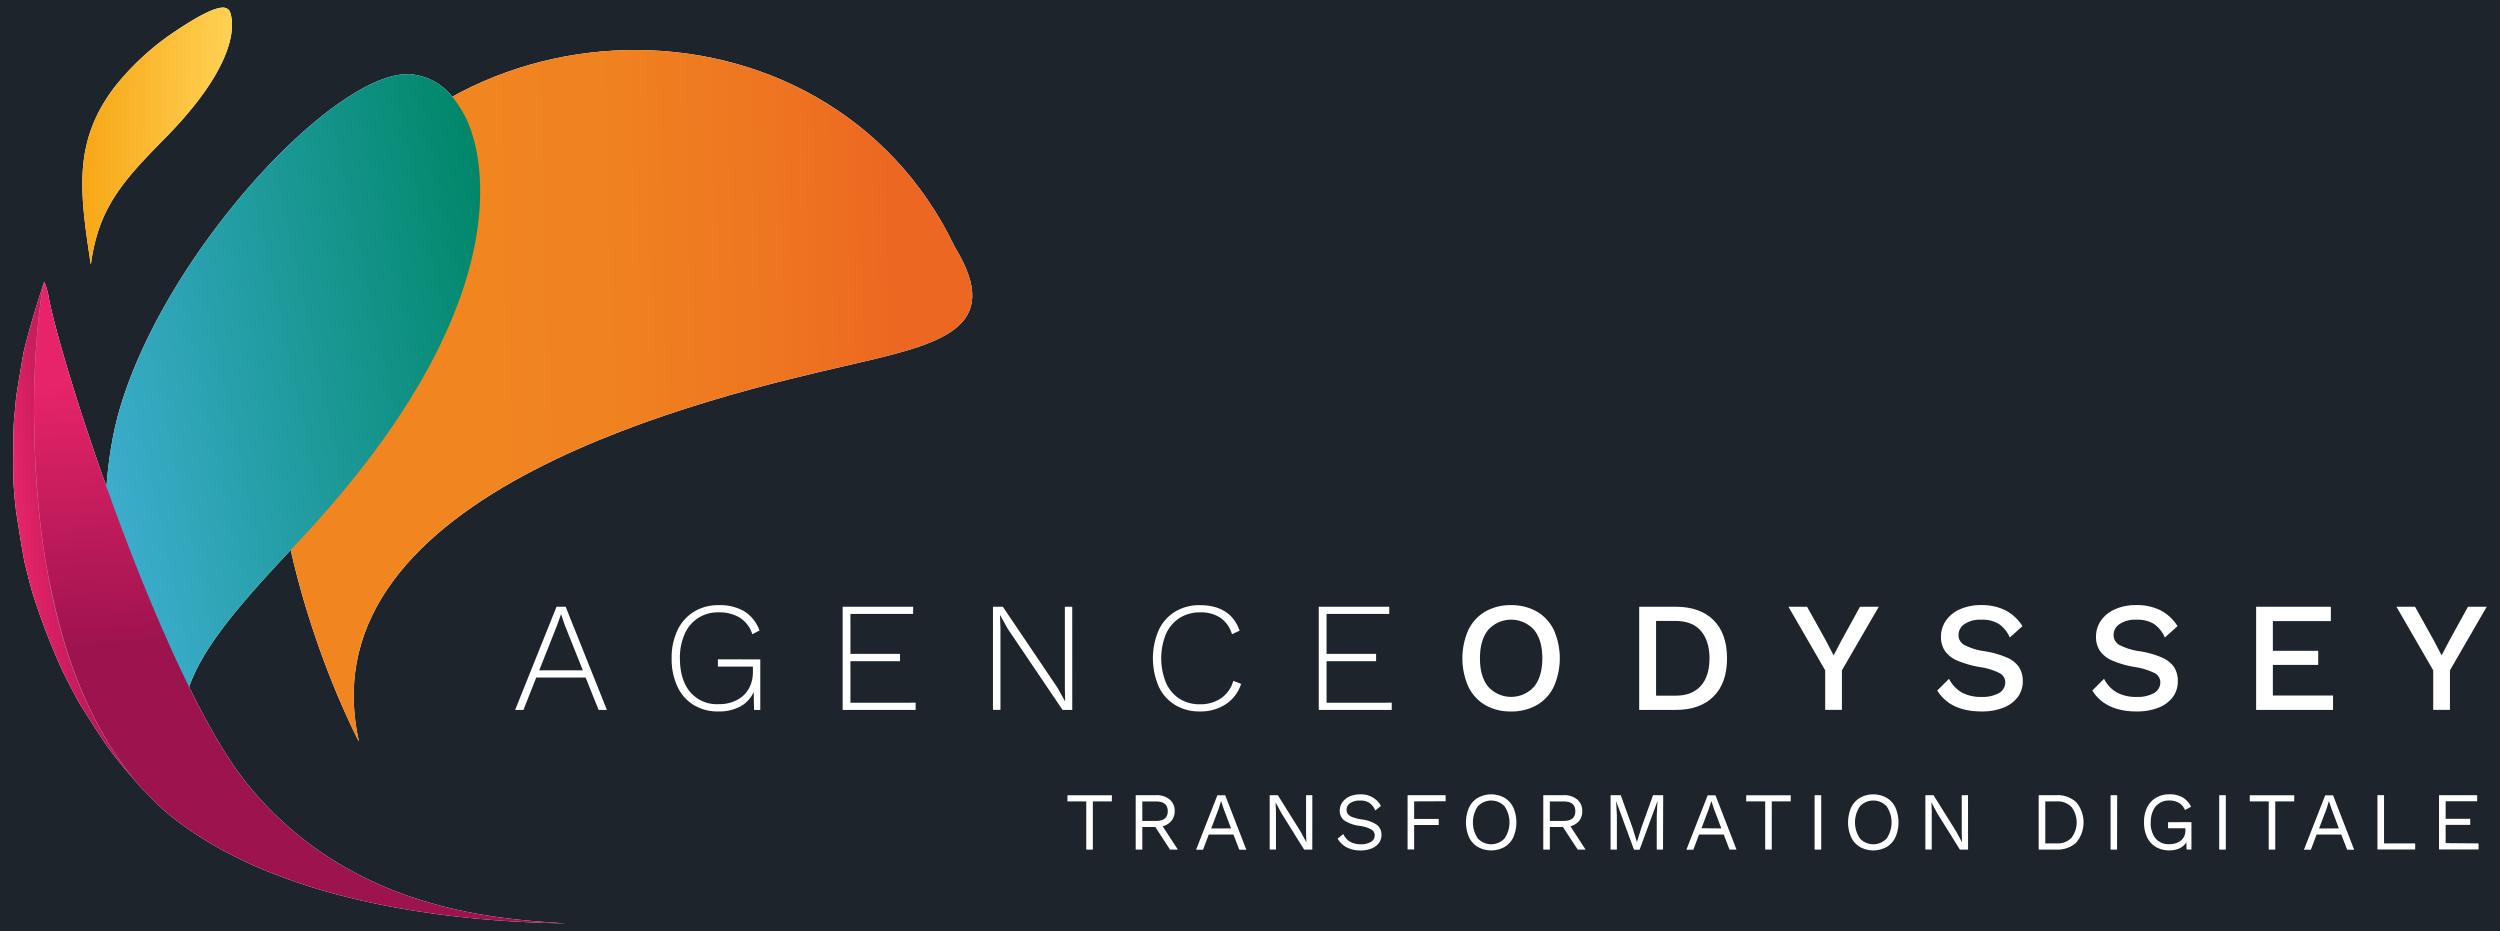 <svg xmlns="http://www.w3.org/2000/svg" xmlns:xlink="http://www.w3.org/1999/xlink" viewBox="0 0 822.05 306.14"><defs><style>.cls-1{isolation:isolate;}.cls-2{fill:#1d242c;}.cls-3,.cls-4{fill:#fff;}.cls-3,.cls-5,.cls-6,.cls-7,.cls-8,.cls-9{mix-blend-mode:multiply;}.cls-5{fill:url(#Dégradé_sans_nom_92);}.cls-6{fill:url(#Dégradé_sans_nom_62);}.cls-7{fill:url(#Dégradé_Full_3);}.cls-8{fill:url(#Dégradé_sans_nom_82);}.cls-9{fill:url(#Dégradé_sans_nom_82-2);}</style><linearGradient id="Dégradé_sans_nom_92" x1="87.35" y1="40.73" x2="235.82" y2="52.82" gradientTransform="translate(56.56 99.92) rotate(-6.45)" gradientUnits="userSpaceOnUse"><stop offset="0" stop-color="#f18620"/><stop offset="0.35" stop-color="#f08220"/><stop offset="0.73" stop-color="#ee7521"/><stop offset="1" stop-color="#ec6721"/></linearGradient><linearGradient id="Dégradé_sans_nom_62" x1="-22.94" y1="114.63" x2="25.14" y2="114.63" gradientTransform="matrix(1, 0.02, -0.02, 1, 52.87, -69.95)" gradientUnits="userSpaceOnUse"><stop offset="0" stop-color="#f7a717"/><stop offset="1" stop-color="#ffd153"/></linearGradient><linearGradient id="Dégradé_Full_3" x1="-27.61" y1="-76.6" x2="119.87" y2="-76.6" gradientTransform="translate(71.9 225.24) rotate(-12.16)" gradientUnits="userSpaceOnUse"><stop offset="0" stop-color="#3eaed0"/><stop offset="1" stop-color="#008769"/></linearGradient><linearGradient id="Dégradé_sans_nom_82" x1="92.37" y1="120.7" x2="97.78" y2="209.51" gradientUnits="userSpaceOnUse"><stop offset="0.01" stop-color="#e72469"/><stop offset="1" stop-color="#9d134e"/></linearGradient><linearGradient id="Dégradé_sans_nom_82-2" x1="6.27" y1="178.22" x2="36.3" y2="174.82" xlink:href="#Dégradé_sans_nom_82"/></defs><title>Logo Odyssey Blanc</title><g class="cls-1"><g id="Fond_Bleu" data-name="Fond Bleu"><rect class="cls-2" x="-15.11" y="-17.31" width="855.13" height="343.9"/></g><g id="Forme_Blanche" data-name="Forme Blanche"><g class="cls-1"><path class="cls-3" d="M117.93,243.31C100.08,161.3,235,130.19,279.29,120c29.73-6.86,51.2-11.81,34.7-38.75C271.67-7.18,140.83-4.52,98.59,85.59,71.61,155.7,117.52,243,118,243.81l-.09-.5"/><path class="cls-3" d="M38.35,27.77C23.7,46.27,26.27,63.29,29.83,86.85l.1-.2C32.42,68.36,40.37,59.53,54.2,45.51c28.47-28.89,21.31-41.83,21.23-42C74.37,2.31,72.4,0,55,12.08A88.27,88.27,0,0,0,38.35,27.77"/></g><path class="cls-4" d="M154.57,42c4.7,12.75,14.55,60.17-55.76,135.4-29.08,31.11-52,55.69-29.39,79.54l-.25-.23C22,206.53,35.84,146.91,39.09,135.47,54,83,110.67,22.69,135.05,24.41a20.75,20.75,0,0,1,9.11,3.15,23.7,23.7,0,0,1,3.31,2.79A37.3,37.3,0,0,1,154.57,42"/><path class="cls-4" d="M185.84,303.61c-22.92-1.42-70.6-4.37-104.25-45.49C53.28,223.53,18.21,114.34,15.68,95.69l-.07.19a16,16,0,0,0-1.06-3.22l-.07.13C14,94.77,12,104.4,11.25,127c-.58,33.24,3.17,55.31,4.81,63.26h0c3,14.46,9.19,44,29.68,68l.56.66c2.49,2.49,5.7,5.95,8.4,8.21h0c36.89,30.79,98.22,36.08,131.49,36.49Z"/><path class="cls-4" d="M16.06,190.27c-1.64-8-5.39-30-4.81-63.26C12,104.4,14,94.77,14.48,92.79l0,0c-1.35,4-2.81,8.73-4.15,13.39-1,3.35-1.85,6.65-2.57,9.56-1.31,7.61-2,11.77-2.47,15-.2,2-.43,4.52-.71,7.69-.06,1-.11,2-.17,3.22-.07,9.08-.11,13.41,0,16.86.11,1.55.25,3.33.41,5.43.12,1.22.28,2.57.46,4.21,1.47,9.3,2.16,13.67,2.89,17.15.41,1.66.89,3.58,1.46,5.87.3,1.06.63,2.24,1,3.62a222.11,222.11,0,0,0,10,26c1.5,3,3,5.89,4.4,8.55l1.09,1.94c9.05,14.29,9.22,14.57,15,21.63l4.55,5.28c-20.49-24-26.7-53.53-29.68-68Z"/></g><g id="Logos"><g class="cls-1"><path class="cls-5" d="M117.93,243.31C100.08,161.3,235,130.19,279.29,120c29.73-6.86,51.2-11.81,34.7-38.75C271.67-7.18,140.83-4.52,98.59,85.59,71.61,155.7,117.52,243,118,243.81l-.09-.5"/><path class="cls-6" d="M38.35,27.77C23.7,46.27,26.27,63.29,29.83,86.85l.1-.2C32.42,68.36,40.37,59.53,54.2,45.51c28.47-28.89,21.31-41.83,21.23-42C74.37,2.31,72.4,0,55,12.08A88.27,88.27,0,0,0,38.35,27.77"/></g><path class="cls-7" d="M154.57,42c4.7,12.75,14.55,60.17-55.76,135.4-29.08,31.11-52,55.69-29.39,79.54l-.25-.23C22,206.53,35.84,146.91,39.09,135.47,54,83,110.67,22.69,135.05,24.41a20.75,20.75,0,0,1,9.11,3.15,23.7,23.7,0,0,1,3.31,2.79A37.3,37.3,0,0,1,154.57,42"/><path class="cls-8" d="M185.84,303.61c-22.92-1.42-70.6-4.37-104.25-45.49C53.28,223.53,18.21,114.34,15.68,95.69l-.07.19a16,16,0,0,0-1.06-3.22l-.07.13C14,94.77,12,104.4,11.25,127c-.58,33.24,3.17,55.31,4.81,63.26h0c3,14.46,9.19,44,29.68,68l.56.66c2.49,2.49,5.7,5.95,8.4,8.21h0c36.89,30.79,98.22,36.08,131.49,36.49Z"/><path class="cls-9" d="M16.06,190.27c-1.64-8-5.39-30-4.81-63.26C12,104.4,14,94.77,14.48,92.79l0,0c-1.35,4-2.81,8.73-4.15,13.39-1,3.35-1.85,6.65-2.57,9.56-1.31,7.61-2,11.77-2.47,15-.2,2-.43,4.52-.71,7.69-.06,1-.11,2-.17,3.22-.07,9.08-.11,13.41,0,16.86.11,1.55.25,3.33.41,5.43.12,1.22.28,2.57.46,4.21,1.47,9.3,2.16,13.67,2.89,17.15.41,1.66.89,3.58,1.46,5.87.3,1.06.63,2.24,1,3.62a222.11,222.11,0,0,0,10,26c1.5,3,3,5.89,4.4,8.55l1.09,1.94c9.05,14.29,9.22,14.57,15,21.63l4.55,5.28c-20.49-24-26.7-53.53-29.68-68Z"/><path class="cls-4" d="M192.57,222.79H176.33l-4.21,10.64h-2.73L183,199.51h3l13.56,33.92h-2.72Zm-.92-2.37-5.91-14.8-1.23-3.6h-.06l-1.23,3.5-5.91,14.9Z"/><path class="cls-4" d="M250,216.83v16.6h-2.06l-.1-5.91a10.13,10.13,0,0,1-4.35,4.75,14.62,14.62,0,0,1-7.32,1.67,15.14,15.14,0,0,1-8.09-2.13,13.91,13.91,0,0,1-5.35-6.09,21.39,21.39,0,0,1-1.88-9.25,20.93,20.93,0,0,1,1.93-9.25,14.24,14.24,0,0,1,5.42-6.09,15.21,15.21,0,0,1,8.12-2.14,15.84,15.84,0,0,1,8.49,2.06,12.45,12.45,0,0,1,4.93,6.27l-2.36,1.23a9.93,9.93,0,0,0-4-5.37,12.68,12.68,0,0,0-7.07-1.82,11.71,11.71,0,0,0-11.15,7.06,18.92,18.92,0,0,0-1.59,8.05q0,7,3.36,11.07a11.51,11.51,0,0,0,9.33,4,12.43,12.43,0,0,0,6.27-1.47,9.35,9.35,0,0,0,3.81-3.85,11,11,0,0,0,1.23-5.12v-1.9H236.06v-2.41Z"/><path class="cls-4" d="M301.08,231.06v2.37h-24V199.51h23.18v2.36H279.64V215h16.3v2.41h-16.3v13.67Z"/><path class="cls-4" d="M352.58,233.43h-3.19l-18-26.63-2.52-4.52h-.05l.15,4.27v26.88h-2.46V199.51h3.24l17.93,26.57,2.57,4.57-.1-4.26V199.51h2.42Z"/><path class="cls-4" d="M403.07,231.55a15,15,0,0,1-8.55,2.39,15.27,15.27,0,0,1-8.12-2.13,14,14,0,0,1-5.4-6.09,23.47,23.47,0,0,1,0-18.5,14,14,0,0,1,5.4-6.09,15.08,15.08,0,0,1,8.06-2.14q10.19,0,13.16,8.38l-2.52,1.18a10.09,10.09,0,0,0-3.77-5.39,11.53,11.53,0,0,0-6.71-1.8,12.31,12.31,0,0,0-6.71,1.82,12.14,12.14,0,0,0-4.5,5.24,21.27,21.27,0,0,0,0,16.09,11.87,11.87,0,0,0,4.42,5.24,12.15,12.15,0,0,0,6.71,1.83,11.91,11.91,0,0,0,7-2,10.43,10.43,0,0,0,4-5.7l2.56,1A12.51,12.51,0,0,1,403.07,231.55Z"/><path class="cls-4" d="M457.63,231.06v2.37h-24V199.51h23.18v2.36H436.2V215h16.29v2.41H436.2v13.67Z"/><path class="cls-4" d="M505.36,201.1a14.05,14.05,0,0,1,5.57,6.06,23.07,23.07,0,0,1,0,18.61,14,14,0,0,1-5.57,6.07,16.7,16.7,0,0,1-8.51,2.1,16.51,16.51,0,0,1-8.48-2.1,14,14,0,0,1-5.55-6.07,23.07,23.07,0,0,1,0-18.61,14.07,14.07,0,0,1,5.55-6.06,16.52,16.52,0,0,1,8.48-2.11A16.71,16.71,0,0,1,505.36,201.1Zm-16,6q-2.71,3.34-2.72,9.36t2.72,9.35a10.16,10.16,0,0,0,15.06,0q2.73-3.34,2.73-9.35t-2.73-9.36a10.16,10.16,0,0,0-15.06,0Z"/><path class="cls-4" d="M563.46,203.93q4.42,4.41,4.42,12.54T563.46,229Q559,233.44,551,233.43h-12V199.51h12Q559,199.51,563.46,203.93Zm-4.21,21.61c1.91-2.14,2.87-5.17,2.87-9.07s-1-6.93-2.87-9.07-4.67-3.22-8.23-3.22h-6.47v24.57H551C554.58,228.75,557.33,227.68,559.25,225.54Z"/><path class="cls-4" d="M605.66,220.42v13h-5.5v-13l-12.08-20.91h6.12l6.06,10.89,2.67,5.09,2.68-5.09,6-10.89h6.17Z"/><path class="cls-4" d="M659.44,200.69a14.52,14.52,0,0,1,5.58,5.19l-4.16,3.75a10.35,10.35,0,0,0-3.6-4.47,10.49,10.49,0,0,0-5.76-1.39,9.23,9.23,0,0,0-5.5,1.42,4.3,4.3,0,0,0-2,3.62,3.69,3.69,0,0,0,1.9,3.26,20.32,20.32,0,0,0,6.79,2.08,30.31,30.31,0,0,1,7.27,2.09,9.16,9.16,0,0,1,3.93,3.13,8.3,8.3,0,0,1,1.24,4.65,8.53,8.53,0,0,1-1.7,5.25,10.67,10.67,0,0,1-4.76,3.46,19,19,0,0,1-7.06,1.21q-10.33,0-14.6-6.88l3.86-3.86a10.71,10.71,0,0,0,4.24,4.52,13.15,13.15,0,0,0,6.45,1.44,11.07,11.07,0,0,0,5.73-1.26,4,4,0,0,0,2.08-3.57,3.39,3.39,0,0,0-1.88-3,21.4,21.4,0,0,0-6.55-2,33,33,0,0,1-7.45-2.16,9.44,9.44,0,0,1-4-3.19,8.19,8.19,0,0,1-1.26-4.62,9.15,9.15,0,0,1,1.6-5.25,10.82,10.82,0,0,1,4.6-3.75,16.64,16.64,0,0,1,7-1.39A17.36,17.36,0,0,1,659.44,200.69Z"/><path class="cls-4" d="M710.43,200.69a14.52,14.52,0,0,1,5.58,5.19l-4.17,3.75a10.33,10.33,0,0,0-3.59-4.47,10.49,10.49,0,0,0-5.76-1.39,9.21,9.21,0,0,0-5.5,1.42,4.3,4.3,0,0,0-2,3.62,3.69,3.69,0,0,0,1.9,3.26,20.32,20.32,0,0,0,6.78,2.08,30.4,30.4,0,0,1,7.28,2.09,9.22,9.22,0,0,1,3.93,3.13,8.3,8.3,0,0,1,1.23,4.65,8.52,8.52,0,0,1-1.69,5.25,10.73,10.73,0,0,1-4.76,3.46,19,19,0,0,1-7.07,1.21q-10.32,0-14.59-6.88l3.85-3.86a10.77,10.77,0,0,0,4.24,4.52,13.15,13.15,0,0,0,6.45,1.44,11,11,0,0,0,5.73-1.26,4,4,0,0,0,2.09-3.57,3.39,3.39,0,0,0-1.88-3,21.5,21.5,0,0,0-6.55-2,33.05,33.05,0,0,1-7.46-2.16,9.41,9.41,0,0,1-4-3.19,8.19,8.19,0,0,1-1.26-4.62,9.22,9.22,0,0,1,1.59-5.25,10.88,10.88,0,0,1,4.6-3.75,16.72,16.72,0,0,1,7-1.39A17.36,17.36,0,0,1,710.43,200.69Z"/><path class="cls-4" d="M767.15,228.7v4.73H741.86V199.51h24.57v4.72H747.36V214h14.91v4.63H747.36V228.7Z"/><path class="cls-4" d="M805.59,220.42v13h-5.5v-13L788,199.51h6.11l6.07,10.89,2.67,5.09,2.67-5.09,6-10.89h6.16Z"/><path class="cls-4" d="M365.58,263.51h-6.23v15.85h-2.17V263.51H351v-2h14.63Z"/><path class="cls-4" d="M379.89,271.93h-4.28v7.43h-2.17V261.47h6.77a6.57,6.57,0,0,1,4.39,1.41,4.79,4.79,0,0,1,1.66,3.83,4.93,4.93,0,0,1-1.06,3.19,5.36,5.36,0,0,1-2.9,1.79l5,7.67h-2.58Zm-4.28-2h4.58c2.52,0,3.79-1.06,3.79-3.19s-1.27-3.2-3.79-3.2h-4.58Z"/><path class="cls-4" d="M405.57,274.4h-8.1l-1.89,5H393.3l7-17.89h2.58l6.93,17.89h-2.3Zm-.78-2L402.38,266l-.84-2.5h-.06L400.7,266l-2.44,6.42Z"/><path class="cls-4" d="M431.51,279.36h-2.69l-7.48-12-1.89-3.52h0l.11,2.87v12.63h-2.06V261.47h2.68l7.45,11.93,1.93,3.57h0l-.1-2.87V261.47h2.06Z"/><path class="cls-4" d="M454.08,265l-1.87,1.51a5.83,5.83,0,0,0-1.94-2.53,5.48,5.48,0,0,0-3.08-.74,5.39,5.39,0,0,0-3.23.85,2.59,2.59,0,0,0-1.18,2.18,2.2,2.2,0,0,0,.46,1.44,3.68,3.68,0,0,0,1.53,1,15.14,15.14,0,0,0,3,.74,11.25,11.25,0,0,1,5,1.79,4,4,0,0,1,1.48,3.31,4.38,4.38,0,0,1-.85,2.66A5.46,5.46,0,0,1,451,279a9.52,9.52,0,0,1-3.63.64,9.34,9.34,0,0,1-4.62-1.06,7.32,7.32,0,0,1-2.91-2.82l1.87-1.51a5.54,5.54,0,0,0,2.15,2.48,6.73,6.73,0,0,0,3.56.88,6.38,6.38,0,0,0,3.36-.77,2.46,2.46,0,0,0,1.25-2.19,2.16,2.16,0,0,0-1.08-1.89,11.36,11.36,0,0,0-3.85-1.2,11.85,11.85,0,0,1-5.07-1.78,3.91,3.91,0,0,1-1.49-3.26,4.7,4.7,0,0,1,.81-2.65,5.69,5.69,0,0,1,2.33-1.94,8.18,8.18,0,0,1,3.53-.72A7.31,7.31,0,0,1,454.08,265Z"/><path class="cls-4" d="M465,263.51v5.77h8.08v2H465v8.05h-2.16V261.47h12.51v2Z"/><path class="cls-4" d="M494.72,262.33a7.43,7.43,0,0,1,2.89,3.2,12.34,12.34,0,0,1,0,9.78,7.41,7.41,0,0,1-2.89,3.19,9.09,9.09,0,0,1-8.78,0,7.38,7.38,0,0,1-2.88-3.19,12.23,12.23,0,0,1,0-9.78,7.41,7.41,0,0,1,2.88-3.2,9.09,9.09,0,0,1,8.78,0Zm-8.79,2.82a9.43,9.43,0,0,0,0,10.54,6,6,0,0,0,8.8,0,9.38,9.38,0,0,0,0-10.54,6,6,0,0,0-8.8,0Z"/><path class="cls-4" d="M513.9,271.93h-4.28v7.43h-2.16V261.47h6.77a6.59,6.59,0,0,1,4.39,1.41,4.78,4.78,0,0,1,1.65,3.83,4.92,4.92,0,0,1-1,3.19,5.39,5.39,0,0,1-2.9,1.79l5,7.67h-2.58Zm-4.28-2h4.58q3.79,0,3.8-3.19c0-2.14-1.27-3.2-3.8-3.2h-4.58Z"/><path class="cls-4" d="M546.83,279.36h-2.06V268.11l.24-4.71h0l-5.88,16h-1.84l-5.88-16h0l.25,4.71v11.25h-2.06V261.47h3.33l3.93,10.87,1.36,4.47h.05l1.38-4.44,3.9-10.9h3.34Z"/><path class="cls-4" d="M566.8,274.4h-8.11l-1.89,5h-2.28l7-17.89h2.57L571,279.36h-2.31Zm-.79-2L563.6,266l-.84-2.5h-.06l-.78,2.42-2.44,6.42Z"/><path class="cls-4" d="M588.83,263.51h-6.24v15.85h-2.16V263.51h-6.24v-2h14.64Z"/><path class="cls-4" d="M598.85,279.36h-2.17V261.47h2.17Z"/><path class="cls-4" d="M620.37,262.33a7.47,7.47,0,0,1,2.88,3.2,12.23,12.23,0,0,1,0,9.78,7.45,7.45,0,0,1-2.88,3.19,9.09,9.09,0,0,1-8.78,0,7.41,7.41,0,0,1-2.89-3.19,12.23,12.23,0,0,1,0-9.78,7.43,7.43,0,0,1,2.89-3.2,9.09,9.09,0,0,1,8.78,0Zm-8.8,2.82a9.43,9.43,0,0,0,0,10.54,6,6,0,0,0,8.81,0,9.43,9.43,0,0,0,0-10.54,6,6,0,0,0-8.81,0Z"/><path class="cls-4" d="M647.14,279.36h-2.69l-7.48-12-1.89-3.52h0l.11,2.87v12.63H633.1V261.47h2.68l7.45,11.93,1.93,3.57h0l-.1-2.87V261.47h2.06Z"/><path class="cls-4" d="M682.74,263.81a10.37,10.37,0,0,1,0,13.22,9.06,9.06,0,0,1-6.61,2.33h-5.77V261.47h5.77A9,9,0,0,1,682.74,263.81Zm-1.61,11.69a8.36,8.36,0,0,0,0-10.16,6.25,6.25,0,0,0-4.78-1.83h-3.82v13.82h3.82A6.25,6.25,0,0,0,681.13,275.5Z"/><path class="cls-4" d="M696.13,279.36H694V261.47h2.17Z"/><path class="cls-4" d="M720.59,270.34v9H719l-.08-2.41a5.21,5.21,0,0,1-2.21,2,7.8,7.8,0,0,1-3.43.69,8.36,8.36,0,0,1-4.39-1.13,7.41,7.41,0,0,1-2.89-3.19,11.09,11.09,0,0,1-1-4.89,10.86,10.86,0,0,1,1-4.88,7.61,7.61,0,0,1,2.93-3.21,8.34,8.34,0,0,1,4.37-1.13,8.6,8.6,0,0,1,4.38,1,7.26,7.26,0,0,1,2.78,3.09l-2,1.08a4.6,4.6,0,0,0-1.94-2.33,6.13,6.13,0,0,0-3.24-.81,5.58,5.58,0,0,0-5.31,3.34,9.07,9.07,0,0,0-.76,3.84,8,8,0,0,0,1.58,5.29,5.53,5.53,0,0,0,4.52,1.89,5.92,5.92,0,0,0,3.81-1.19,4.17,4.17,0,0,0,1.48-3.42v-.62h-5.7v-2Z"/><path class="cls-4" d="M731.89,279.36h-2.17V261.47h2.17Z"/><path class="cls-4" d="M754.38,263.51h-6.23v15.85H746V263.51h-6.23v-2h14.63Z"/><path class="cls-4" d="M769.85,274.4h-8.1l-1.89,5h-2.28l7-17.89h2.58l6.93,17.89h-2.3Zm-.78-2L766.66,266l-.84-2.5h-.06L765,266l-2.44,6.42Z"/><path class="cls-4" d="M794.16,277.33v2H781.75V261.47h2.17v15.86Z"/><path class="cls-4" d="M815,277.33v2H802V261.47h12.54v2H804.18v5.77h8.08v2h-8.08v6Z"/></g></g></svg>